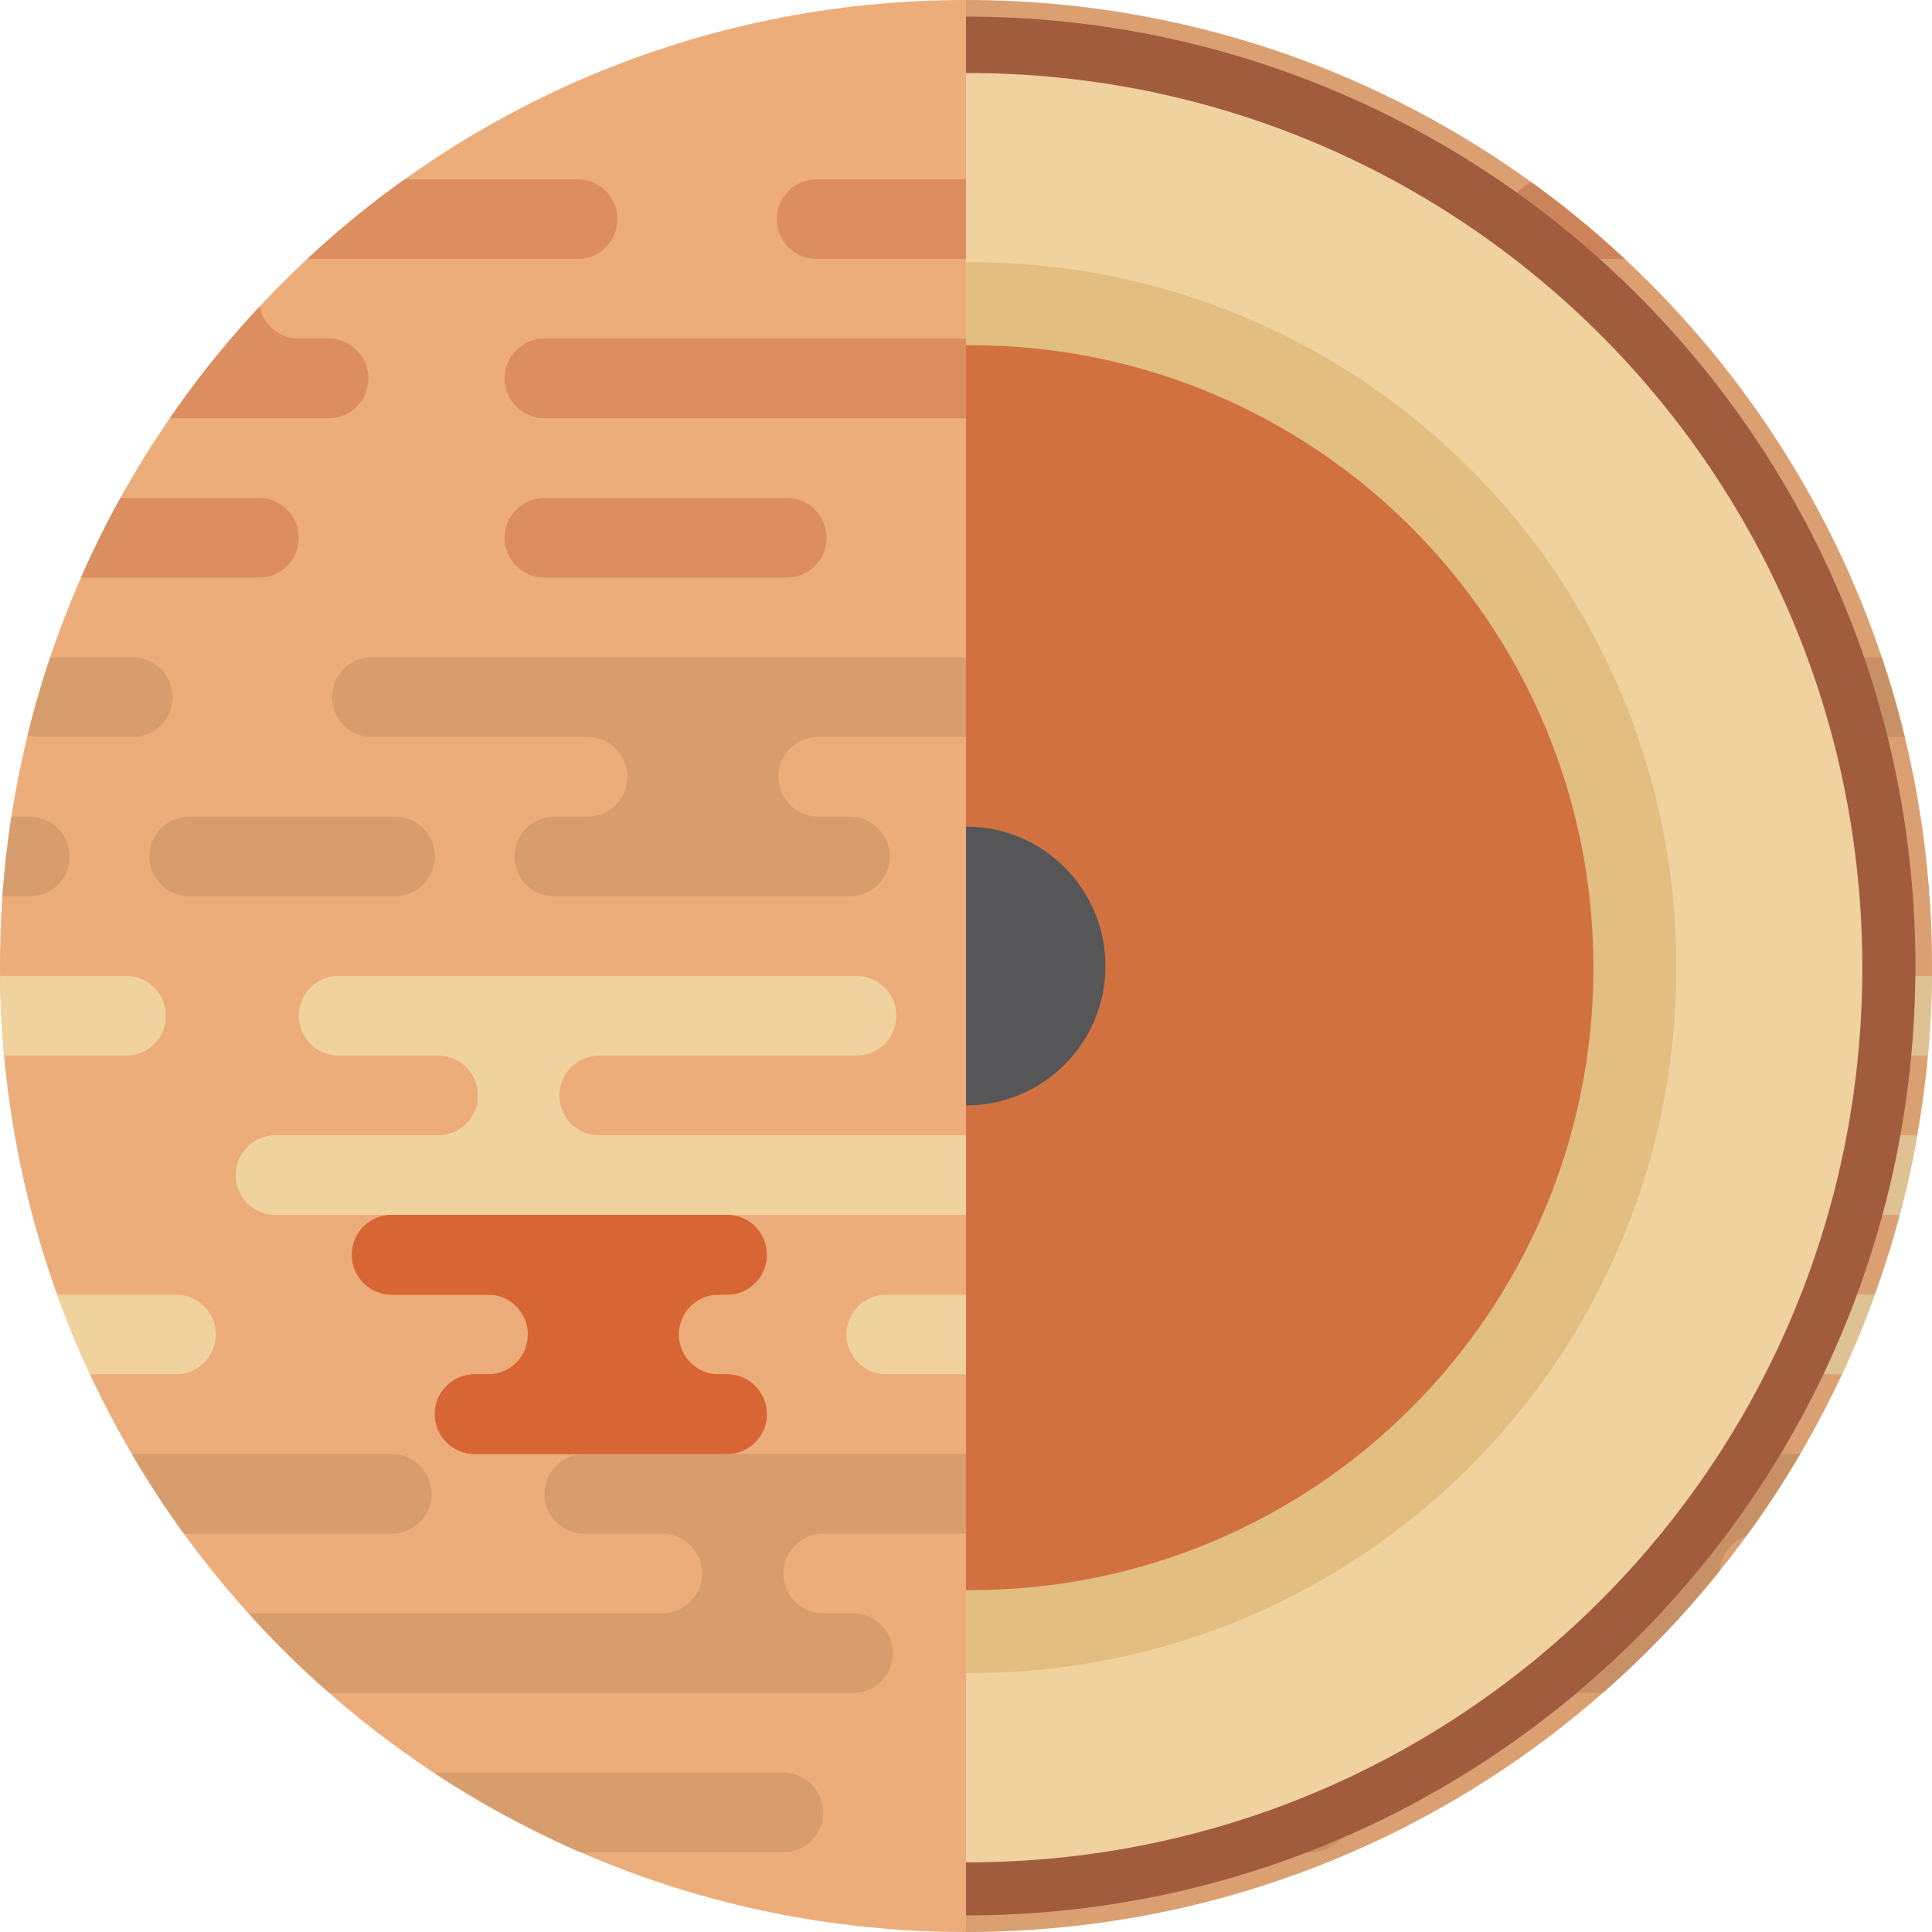 <svg version="1.2" baseProfile="tiny-ps" xmlns="http://www.w3.org/2000/svg" viewBox="0 0 290 290" width="290" height="290">
	<title>planet-jupiter-internal-svg</title>
	<defs>
		<clipPath clipPathUnits="userSpaceOnUse" id="cp1">
			<path d="M145 290C64.81 290 0 225.19 0 145C0 64.81 64.81 0 145 0C225.19 0 290 64.81 290 145C290 225.19 225.19 290 145 290Z" />
		</clipPath>
		<clipPath clipPathUnits="userSpaceOnUse" id="cp2">
			<path d="M145 290C64.81 290 0 225.19 0 145C0 64.81 64.81 0 145 0C225.19 0 290 64.81 290 145C290 225.19 225.19 290 145 290Z" />
		</clipPath>
		<clipPath clipPathUnits="userSpaceOnUse" id="cp3">
			<path d="M145 290C64.81 290 0 225.19 0 145C0 64.81 64.81 0 145 0C225.19 0 290 64.81 290 145C290 225.19 225.19 290 145 290Z" />
		</clipPath>
		<clipPath clipPathUnits="userSpaceOnUse" id="cp4">
			<path d="M145 290C64.81 290 0 225.19 0 145C0 64.81 64.81 0 145 0C225.19 0 290 64.81 290 145C290 225.19 225.19 290 145 290Z" />
		</clipPath>
		<clipPath clipPathUnits="userSpaceOnUse" id="cp5">
			<path d="M145 290C64.81 290 0 225.19 0 145C0 64.81 64.81 0 145 0C225.19 0 290 64.81 290 145C290 225.19 225.19 290 145 290Z" />
		</clipPath>
		<clipPath clipPathUnits="userSpaceOnUse" id="cp6">
			<path d="M145 290C64.81 290 0 225.19 0 145C0 64.81 64.81 0 145 0C225.19 0 290 64.81 290 145C290 225.19 225.19 290 145 290Z" />
		</clipPath>
		<clipPath clipPathUnits="userSpaceOnUse" id="cp7">
			<path d="M145 287.51C223.71 287.51 287.51 223.71 287.51 145C287.51 66.29 223.71 2.49 145 2.49L145 287.51Z" />
		</clipPath>
	</defs>
	<style>
		tspan { white-space:pre }
		.shp0 { fill: #ecad7a } 
		.shp1 { fill: #f0d29f } 
		.shp2 { fill: #d86534 } 
		.shp3 { fill: #dc8e61 } 
		.shp4 { fill: #d89d6d } 
		.shp5 { opacity: 0.078;fill: #000000 } 
		.shp6 { fill: #a15c3e } 
		.shp7 { fill: #e2be81 } 
		.shp8 { fill: #d27140 } 
		.shp9 { fill: #565658 } 
	</style>
	<path id="Layer" class="shp0" d="M145 290C64.81 290 0 225.19 0 145C0 64.81 64.81 0 145 0C225.19 0 290 64.81 290 145C290 225.19 225.19 290 145 290Z" />
	<g id="Clip-Path" clip-path="url(#cp1)">
		<g id="Layer">
			<path id="Layer" fill-rule="evenodd" class="shp1" d="M18.93 146.49C22.24 146.49 24.91 149.17 24.91 152.47C24.91 155.78 22.24 158.45 18.93 158.45L-58.8 158.45C-62.1 158.45 -64.78 155.78 -64.78 152.47C-64.78 149.17 -62.1 146.49 -58.8 146.49L18.93 146.49ZM128.56 146.49C131.86 146.49 134.54 149.17 134.54 152.47C134.54 155.78 131.86 158.45 128.56 158.45L89.69 158.45L89.69 158.46C86.5 158.59 83.96 161.21 83.96 164.43C83.96 167.65 86.5 170.28 89.69 170.41L89.69 170.41L169.42 170.41C172.72 170.41 175.4 173.09 175.4 176.39C175.4 179.69 172.72 182.37 169.42 182.37L41.36 182.37C38.06 182.37 35.38 179.69 35.38 176.39C35.38 173.09 38.06 170.41 41.36 170.41L65.77 170.41C69.08 170.41 71.75 167.74 71.75 164.43C71.75 161.13 69.08 158.45 65.77 158.45L50.82 158.45C47.52 158.45 44.85 155.78 44.85 152.47C44.85 149.17 47.52 146.49 50.82 146.49L128.56 146.49ZM26.41 194.33C29.71 194.33 32.39 197.01 32.39 200.31C32.39 203.61 29.71 206.29 26.41 206.29L-9.97 206.29C-13.27 206.29 -15.95 203.61 -15.95 200.31C-15.95 197.01 -13.27 194.33 -9.97 194.33L26.41 194.33ZM169.42 194.33C172.72 194.33 175.4 197.01 175.4 200.31C175.4 203.61 172.72 206.29 169.42 206.29L133.04 206.29C129.74 206.29 127.06 203.61 127.06 200.31C127.06 197.01 129.74 194.33 133.04 194.33L169.42 194.33ZM294.98 206.29L212.27 206.29C208.97 206.29 206.29 203.61 206.29 200.31C206.29 197.01 208.97 194.33 212.27 194.33L294.98 194.33C298.28 194.33 300.96 197.01 300.96 200.31C300.96 203.61 298.28 206.29 294.98 206.29ZM164.43 158.45C161.13 158.45 158.45 155.78 158.45 152.47C158.45 149.17 161.13 146.49 164.43 146.49L242.16 146.49C245.47 146.49 248.14 149.17 248.14 152.47C248.14 155.78 245.47 158.45 242.16 158.45L230.21 158.45L230.21 158.46C227.02 158.59 224.48 161.21 224.48 164.43C224.48 167.65 227.02 170.28 230.21 170.41L230.21 170.41L329.86 170.41C333.16 170.41 335.84 173.09 335.84 176.39C335.84 179.69 333.16 182.37 329.86 182.37L201.8 182.37C198.5 182.37 195.82 179.69 195.82 176.39C195.82 173.09 198.5 170.41 201.8 170.41L206.29 170.41C209.59 170.41 212.27 167.74 212.27 164.43C212.27 161.13 209.59 158.45 206.29 158.45L164.43 158.45ZM348.8 158.45L271.07 158.45C267.76 158.45 265.09 155.78 265.09 152.47C265.09 149.17 267.76 146.49 271.07 146.49L348.8 146.49C352.1 146.49 354.78 149.17 354.78 152.47C354.78 155.78 352.1 158.45 348.8 158.45Z" />
		</g>
	</g>
	<g id="Clip-Path" clip-path="url(#cp2)">
		<g id="Layer">
			<path id="Layer" class="shp2" d="M79.23 200.31C79.23 197.01 76.55 194.33 73.25 194.33L58.8 194.33C55.5 194.33 52.82 191.65 52.82 188.35C52.82 185.05 55.5 182.37 58.8 182.37L109.12 182.37C112.43 182.37 115.1 185.05 115.1 188.35C115.1 191.65 112.43 194.33 109.12 194.33L107.63 194.33L107.63 194.33C104.44 194.47 101.9 197.09 101.9 200.31C101.9 203.53 104.44 206.15 107.63 206.28L107.63 206.29L109.12 206.29C112.43 206.29 115.1 208.97 115.1 212.27C115.1 215.57 112.43 218.25 109.12 218.25L71.25 218.25C67.95 218.25 65.27 215.57 65.27 212.27C65.27 208.97 67.95 206.29 71.25 206.29L73.25 206.29C76.55 206.29 79.23 203.61 79.23 200.31Z" />
		</g>
	</g>
	<g id="Clip-Path" clip-path="url(#cp3)">
		<g id="Layer">
			<path id="Layer" fill-rule="evenodd" class="shp3" d="M309.93 26.91C313.23 26.91 315.91 29.58 315.91 32.89C315.91 36.19 313.23 38.87 309.93 38.87L232.2 38.87C228.9 38.87 226.22 36.19 226.22 32.89C226.22 29.58 228.9 26.91 232.2 26.91L309.93 26.91ZM200.31 26.91C203.61 26.91 206.29 29.58 206.29 32.89C206.29 36.19 203.61 38.87 200.31 38.87L185.36 38.87C182.06 38.87 179.38 41.54 179.38 44.85C179.38 48.15 182.06 50.82 185.36 50.82L209.78 50.82C213.08 50.82 215.76 53.5 215.76 56.8C215.76 60.11 213.08 62.78 209.78 62.78L81.72 62.78C78.42 62.78 75.74 60.11 75.74 56.8C75.74 53.5 78.42 50.82 81.72 50.82L161.44 50.82L161.44 50.82C164.63 50.69 167.17 48.06 167.17 44.85C167.17 41.63 164.63 39 161.44 38.87L161.44 38.87L122.58 38.87C119.28 38.87 116.6 36.19 116.6 32.89C116.6 29.58 119.28 26.91 122.58 26.91L200.31 26.91ZM261.1 74.74C264.4 74.74 267.08 77.42 267.08 80.72C267.08 84.02 264.4 86.7 261.1 86.7L224.73 86.7C221.42 86.7 218.75 84.02 218.75 80.72C218.75 77.42 221.42 74.74 224.73 74.74L261.1 74.74ZM118.09 74.74C121.39 74.74 124.07 77.42 124.07 80.72C124.07 84.02 121.39 86.7 118.09 86.7L81.72 86.7C78.42 86.7 75.74 84.02 75.74 80.72C75.74 77.42 78.42 74.74 81.72 74.74L118.09 74.74ZM-49.83 80.72C-49.83 77.42 -47.15 74.74 -43.85 74.74L38.87 74.74C42.17 74.74 44.85 77.42 44.85 80.72C44.85 84.02 42.17 86.7 38.87 86.7L-43.85 86.7C-47.15 86.7 -49.83 84.02 -49.83 80.72ZM44.85 38.87C41.54 38.87 38.87 41.54 38.87 44.85C38.87 48.15 41.54 50.82 44.85 50.82L49.33 50.82C52.63 50.82 55.31 53.5 55.31 56.8C55.31 60.11 52.63 62.78 49.33 62.78L-78.73 62.78C-82.03 62.78 -84.71 60.11 -84.71 56.8C-84.71 53.5 -82.03 50.82 -78.73 50.82L20.93 50.82L20.93 50.82C24.11 50.69 26.66 48.06 26.66 44.85C26.66 41.63 24.11 39 20.93 38.87L20.93 38.87L8.97 38.87C5.67 38.87 2.99 36.19 2.99 32.89C2.99 29.58 5.67 26.91 8.97 26.91L86.7 26.91C90 26.91 92.68 29.58 92.68 32.89C92.68 36.19 90 38.87 86.7 38.87L44.85 38.87ZM-103.64 32.89C-103.64 29.58 -100.97 26.91 -97.66 26.91L-19.93 26.91C-16.63 26.91 -13.95 29.58 -13.95 32.89C-13.95 36.19 -16.63 38.87 -19.93 38.87L-97.66 38.87C-100.97 38.87 -103.64 36.19 -103.64 32.89Z" />
		</g>
	</g>
	<g id="Clip-Path" clip-path="url(#cp4)">
		<g id="Layer">
			<path id="Layer" fill-rule="evenodd" class="shp4" d="M388.66 218.25C391.96 218.25 394.64 220.92 394.64 224.23C394.64 227.53 391.96 230.21 388.66 230.21L310.93 230.21C307.63 230.21 304.95 227.53 304.95 224.23C304.95 220.92 307.63 218.25 310.93 218.25L388.66 218.25ZM279.04 218.25C282.34 218.25 285.02 220.92 285.02 224.23C285.02 227.53 282.34 230.21 279.04 230.21L264.09 230.21C260.79 230.21 258.11 232.88 258.11 236.19C258.11 239.49 260.79 242.16 264.09 242.16L288.51 242.16C291.81 242.16 294.48 244.84 294.48 248.14C294.48 251.45 291.81 254.12 288.51 254.12L160.45 254.12C157.14 254.12 154.47 251.45 154.47 248.14C154.47 244.84 157.14 242.16 160.45 242.16L240.17 242.16L240.17 242.16C243.36 242.03 245.9 239.4 245.9 236.19C245.9 232.97 243.36 230.34 240.17 230.21L240.17 230.21L201.31 230.21C198 230.21 195.33 227.53 195.33 224.23C195.33 220.92 198 218.25 201.31 218.25L279.04 218.25ZM339.83 266.08C343.13 266.08 345.81 268.76 345.81 272.06C345.81 275.36 343.13 278.04 339.83 278.04L303.45 278.04C300.15 278.04 297.47 275.36 297.47 272.06C297.47 268.76 300.15 266.08 303.45 266.08L339.83 266.08ZM196.82 266.08C200.12 266.08 202.8 268.76 202.8 272.06C202.8 275.36 200.12 278.04 196.82 278.04L160.45 278.04C157.14 278.04 154.47 275.36 154.47 272.06C154.47 268.76 157.14 266.08 160.45 266.08L196.82 266.08ZM28.9 272.06C28.9 268.76 31.58 266.08 34.88 266.08L117.59 266.08C120.9 266.08 123.57 268.76 123.57 272.06C123.57 275.36 120.9 278.04 117.59 278.04L34.88 278.04C31.58 278.04 28.9 275.36 28.9 272.06ZM123.57 230.21C120.27 230.21 117.59 232.88 117.59 236.19C117.59 239.49 120.27 242.16 123.57 242.16L128.06 242.16C131.36 242.16 134.04 244.84 134.04 248.14C134.04 251.45 131.36 254.12 128.06 254.12L0 254.12C-3.3 254.12 -5.98 251.45 -5.98 248.14C-5.98 244.84 -3.3 242.16 0 242.16L99.66 242.16L99.66 242.16C102.84 242.03 105.39 239.4 105.39 236.19C105.39 232.97 102.84 230.34 99.66 230.21L99.66 230.21L87.7 230.21C84.4 230.21 81.72 227.53 81.72 224.23C81.72 220.92 84.4 218.25 87.7 218.25L165.43 218.25C168.73 218.25 171.41 220.92 171.41 224.23C171.41 227.53 168.73 230.21 165.43 230.21L123.57 230.21ZM-24.91 224.23C-24.91 220.92 -22.24 218.25 -18.93 218.25L58.8 218.25C62.1 218.25 64.78 220.92 64.78 224.23C64.78 227.53 62.1 230.21 58.8 230.21L-18.93 230.21C-22.24 230.21 -24.91 227.53 -24.91 224.23Z" />
		</g>
	</g>
	<g id="Clip-Path" clip-path="url(#cp5)">
		<g id="Layer">
			<path id="Layer" fill-rule="evenodd" class="shp4" d="M55.81 110.62C52.51 110.62 49.83 107.94 49.83 104.64C49.83 101.34 52.51 98.66 55.81 98.66L154.97 98.66C158.27 98.66 160.95 101.34 160.95 104.64C160.95 107.94 158.27 110.62 154.97 110.62L122.58 110.62L122.58 110.62C119.39 110.75 116.85 113.38 116.85 116.6C116.85 119.82 119.39 122.44 122.58 122.57L122.58 122.58L127.56 122.58C130.86 122.58 133.54 125.25 133.54 128.56C133.54 131.86 130.86 134.54 127.56 134.54L83.21 134.54C79.91 134.54 77.23 131.86 77.23 128.56C77.23 125.25 79.91 122.58 83.21 122.58L88.2 122.58C91.5 122.58 94.18 119.9 94.18 116.6C94.18 113.3 91.5 110.62 88.2 110.62L55.81 110.62ZM59.3 134.54L28.4 134.54C25.1 134.54 22.42 131.86 22.42 128.56C22.42 125.25 25.1 122.58 28.4 122.58L59.3 122.58C62.6 122.58 65.27 125.25 65.27 128.56C65.27 131.86 62.6 134.54 59.3 134.54ZM4.48 122.58C7.79 122.58 10.46 125.25 10.46 128.56C10.46 131.86 7.79 134.54 4.48 134.54L-9.47 134.54C-12.77 134.54 -15.45 131.86 -15.45 128.56C-15.45 125.25 -12.77 122.58 -9.47 122.58L4.48 122.58ZM235.19 134.54L151.48 134.54C148.18 134.54 145.5 131.86 145.5 128.56C145.5 125.25 148.18 122.58 151.48 122.58L235.19 122.58C238.49 122.58 241.17 125.25 241.17 128.56C241.17 131.86 238.49 134.54 235.19 134.54ZM273.06 122.58C276.36 122.58 279.04 125.25 279.04 128.56C279.04 131.86 276.36 134.54 273.06 134.54L259.11 134.54C255.8 134.54 253.13 131.86 253.13 128.56C253.13 125.25 255.8 122.58 259.11 122.58L273.06 122.58ZM249.64 110.62L178.88 110.62C175.58 110.62 172.9 107.94 172.9 104.64C172.9 101.34 175.58 98.66 178.88 98.66L249.64 98.66C252.94 98.66 255.62 101.34 255.62 104.64C255.62 107.94 252.94 110.62 249.64 110.62ZM298.47 98.66C301.77 98.66 304.45 101.34 304.45 104.64C304.45 107.94 301.77 110.62 298.47 110.62L273.56 110.62C270.25 110.62 267.58 107.94 267.58 104.64C267.58 101.34 270.25 98.66 273.56 98.66L298.47 98.66ZM19.93 110.62L5.98 110.62C2.68 110.62 0 107.94 0 104.64C0 101.34 2.68 98.66 5.98 98.66L19.93 98.66C23.23 98.66 25.91 101.34 25.91 104.64C25.91 107.94 23.23 110.62 19.93 110.62Z" />
		</g>
	</g>
	<g id="Clip-Path" clip-path="url(#cp6)">
		<g id="Layer">
			<path id="Layer" class="shp5" d="M145 0L290.5 0L290.5 290L145 290L145 0Z" />
		</g>
	</g>
	<path id="Layer" fill-rule="evenodd" class="shp6" d="M145 287.51C223.71 287.51 287.51 223.71 287.51 145C287.51 66.29 223.71 2.49 145 2.49L145 287.51Z" />
	<g id="Clip-Path" clip-path="url(#cp7)">
		<g id="Layer">
			<path id="Layer" class="shp1" d="M145.25 279.54C70.99 279.54 10.96 219.51 10.96 145.25C10.96 70.99 70.99 10.96 145.25 10.96C219.51 10.96 279.54 70.99 279.54 145.25C279.54 219.51 219.51 279.54 145.25 279.54Z" />
			<path id="Layer" class="shp7" d="M145.75 251.13C87.19 251.13 39.86 203.8 39.86 145.25C39.86 86.69 87.19 39.36 145.75 39.36C204.3 39.36 251.63 86.69 251.63 145.25C251.63 203.8 204.3 251.13 145.75 251.13Z" />
			<path id="Layer" class="shp8" d="M145.75 238.68C94.08 238.68 52.32 196.91 52.32 145.25C52.32 93.58 94.08 51.82 145.75 51.82C197.41 51.82 239.18 93.58 239.18 145.25C239.18 196.91 197.41 238.68 145.75 238.68Z" />
			<path id="Layer" class="shp9" d="M145 165.93C133.43 165.93 124.07 156.57 124.07 145C124.07 133.43 133.43 124.07 145 124.07C156.57 124.07 165.93 133.43 165.93 145C165.93 156.57 156.57 165.93 145 165.93Z" />
		</g>
	</g>
	<path id="Layer" fill-rule="evenodd" class="shp2" d="M109.12 182.37C112.43 182.37 115.1 185.05 115.1 188.35C115.1 191.65 112.43 194.33 109.12 194.33L58.8 194.33C55.5 194.33 52.82 191.65 52.82 188.35C52.82 185.05 55.5 182.37 58.8 182.37L109.12 182.37ZM109.12 206.29C112.43 206.29 115.1 208.97 115.1 212.27C115.1 215.57 112.43 218.25 109.12 218.25L71.25 218.25C67.95 218.25 65.27 215.57 65.27 212.27C65.27 208.97 67.95 206.29 71.25 206.29L109.12 206.29Z" />
</svg>